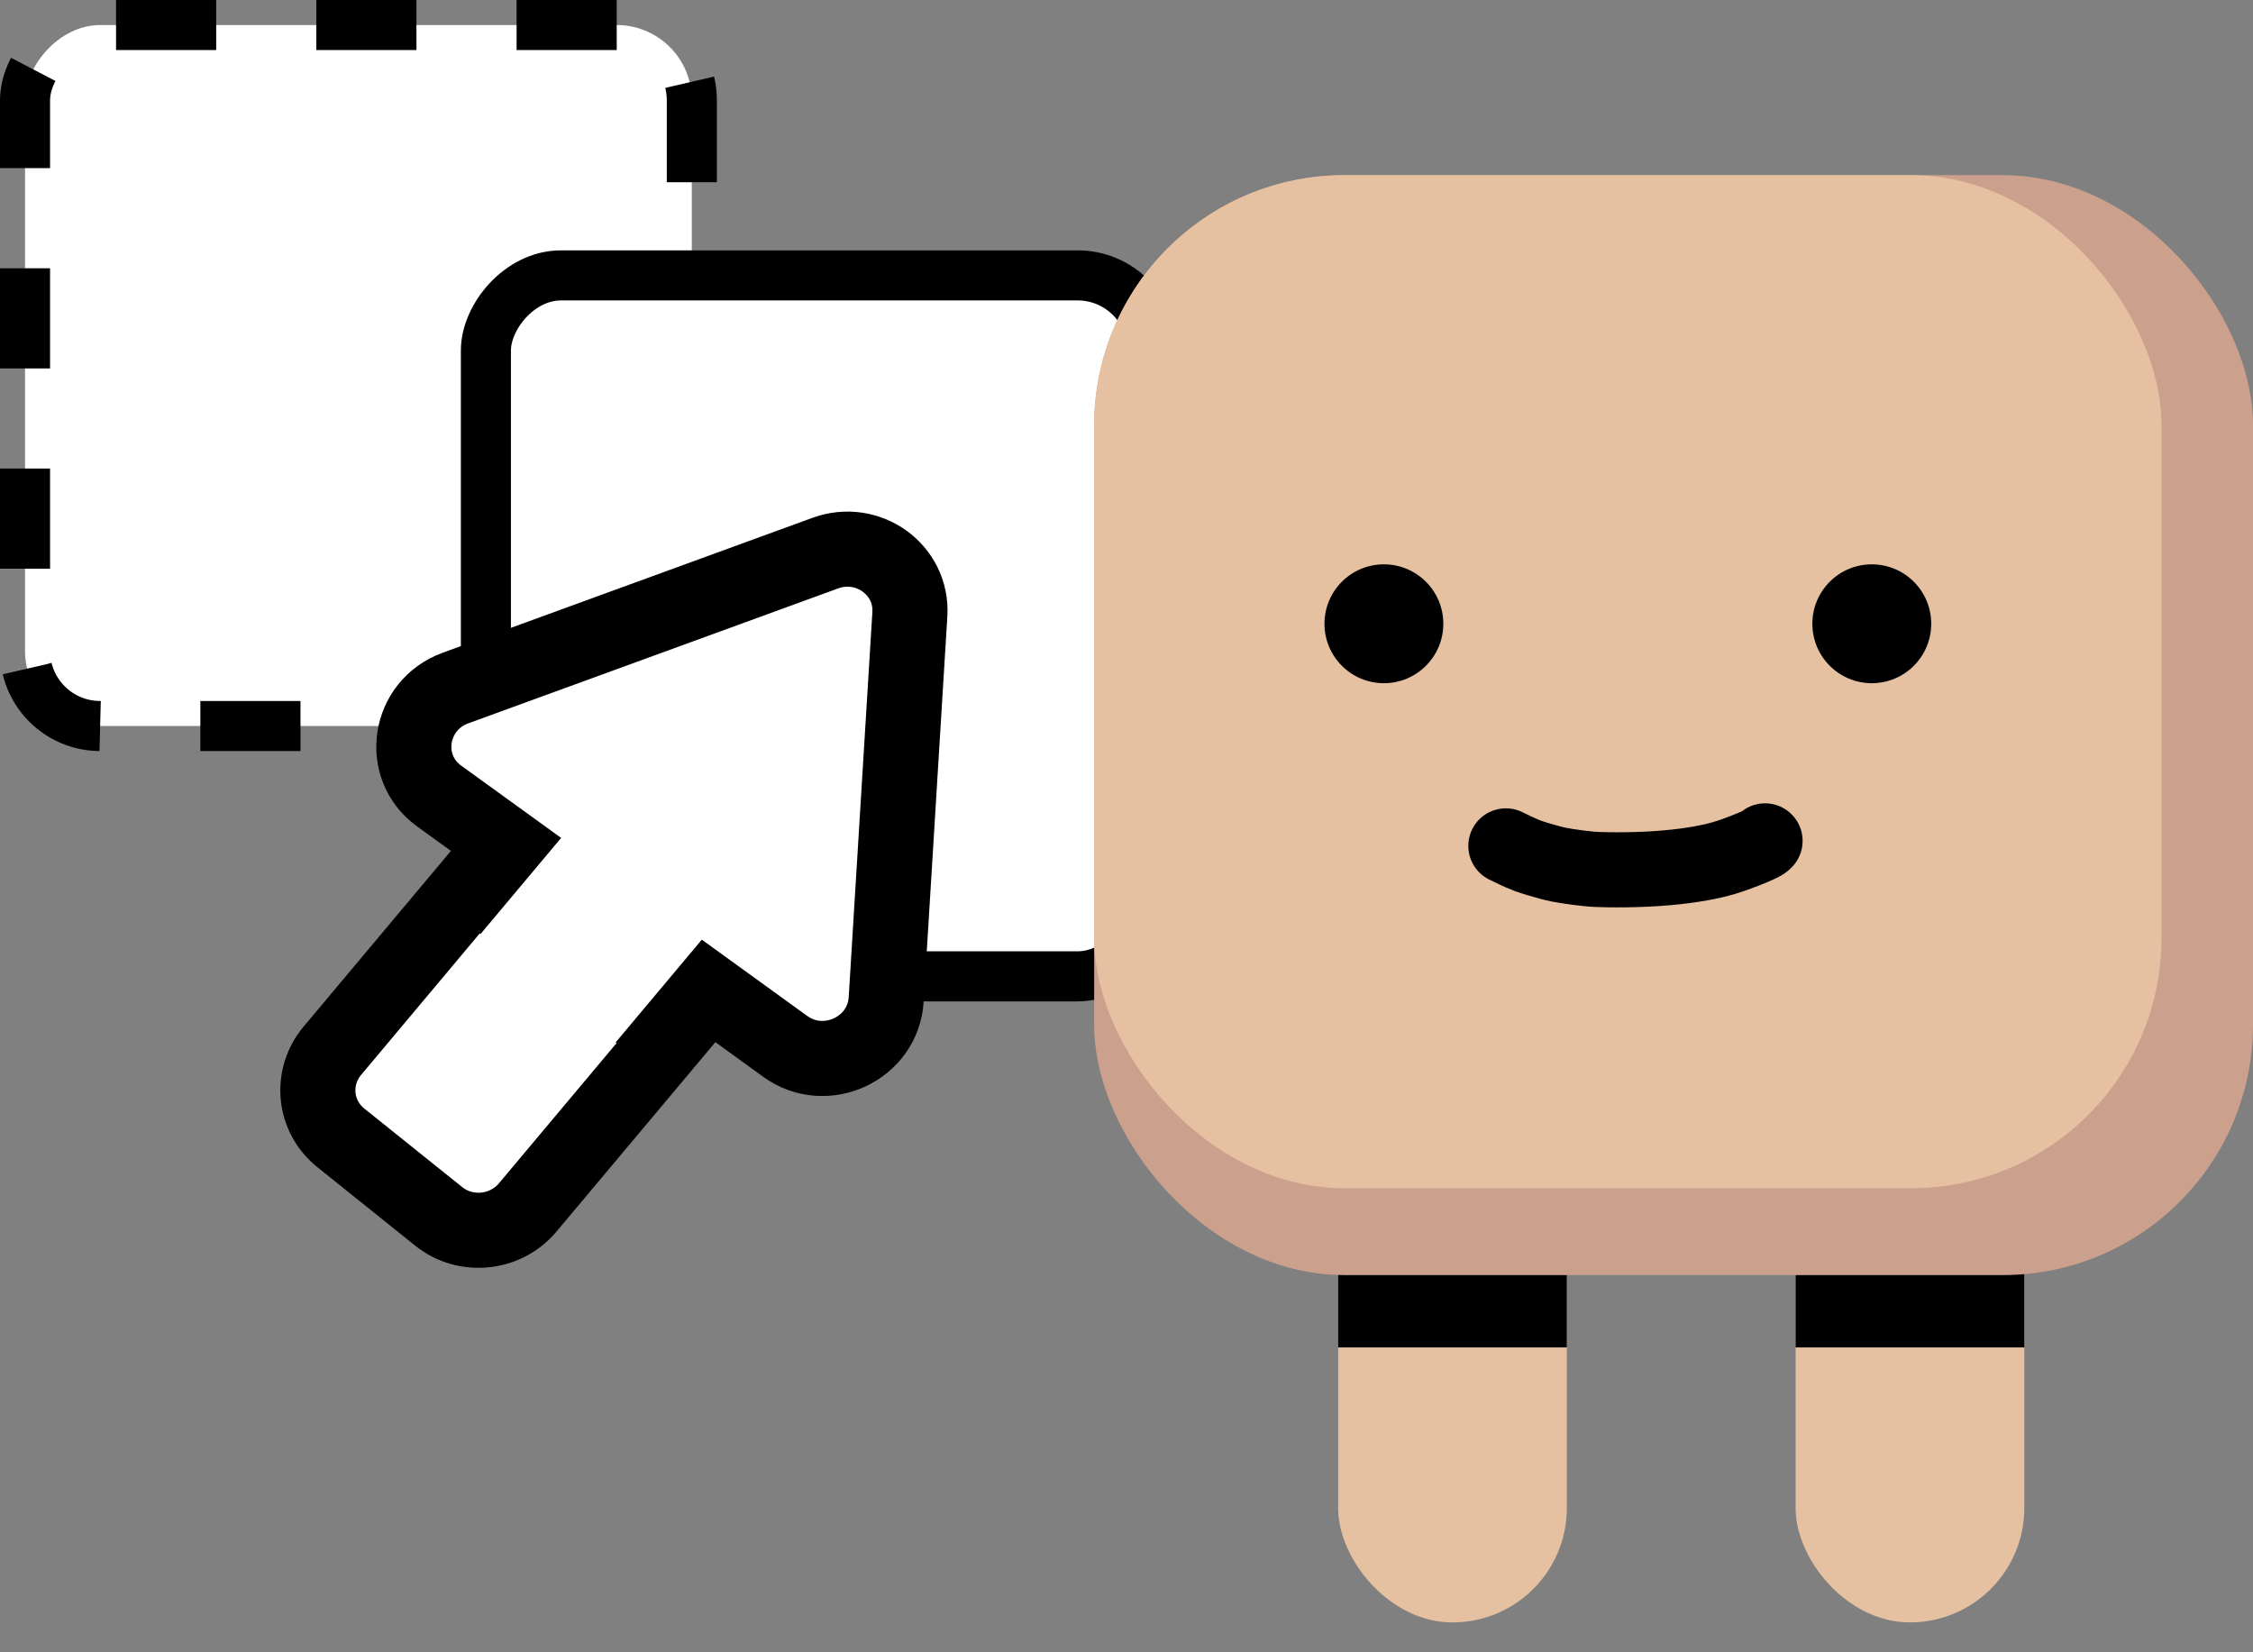 <svg width="45" height="33" viewBox="0 0 45 33" fill="none" xmlns="http://www.w3.org/2000/svg">
<rect x="0" y="0" width="45" height="33" fill="#808080" stroke="none"/>
<rect x="-0.5" y="0.5" width="13.318" height="14" rx="1.5" transform="matrix(-1 0 0 1 13.318 0)" fill="white" stroke="black" stroke-dasharray="2 2"/>
<rect x="-0.5" y="0.5" width="13.318" height="14" rx="1.5" transform="matrix(-1 0 0 1 22.523 5)" fill="white" stroke="black"/>
<rect x="35.864" y="22.286" width="4.568" height="10.117" rx="2.284" fill="#E5C1A2"/>
<rect x="26.727" y="22.286" width="4.568" height="10.117" rx="2.284" fill="#E5C1A2"/>
<rect x="26.727" y="22.286" width="4.568" height="4.625" fill="black"/>
<rect x="35.864" y="22.286" width="4.568" height="4.625" fill="black"/>
<rect x="21.854" y="3.498" width="23.146" height="21.968" rx="5" fill="#CBA08D"/>
<rect x="21.854" y="3.498" width="21.319" height="20.234" rx="5" fill="#E5C1A2"/>
<circle cx="27.641" cy="12.458" r="1.187" fill="black"/>
<circle cx="37.386" cy="12.458" r="1.187" fill="black"/>
<path d="M30.077 16.894C30.158 16.931 30.344 17.029 30.513 17.092C30.626 17.133 30.809 17.187 30.952 17.225C31.094 17.263 31.194 17.282 31.316 17.3C31.438 17.319 31.58 17.338 31.703 17.35C31.826 17.363 31.925 17.369 32.125 17.371C32.326 17.374 32.624 17.372 32.905 17.358C33.187 17.345 33.442 17.32 33.664 17.291C33.885 17.261 34.065 17.228 34.219 17.193C34.373 17.157 34.496 17.12 34.638 17.07C34.779 17.02 34.936 16.958 35.037 16.915C35.139 16.871 35.182 16.849 35.206 16.834C35.23 16.819 35.235 16.813 35.254 16.794" stroke="black" stroke-width="1.5" stroke-linecap="round"/>
<path d="M18.173 12.268C18.227 11.38 17.337 10.736 16.484 11.047L9.099 13.741C8.154 14.086 7.968 15.318 8.772 15.899L15.685 20.899C16.489 21.481 17.639 20.946 17.7 19.962L18.173 12.268Z" fill="white" stroke="black" stroke-width="1.5"/>
<path d="M9.48 17.597L6.639 20.985C6.194 21.515 6.269 22.294 6.807 22.725L8.763 24.294C9.301 24.725 10.097 24.644 10.541 24.114L13.383 20.727L9.48 17.597Z" fill="white" stroke="black" stroke-width="1.5"/>
<rect width="3.469" height="6.197" transform="matrix(-0.778 -0.624 -0.644 0.768 16.159 16.213)" fill="white"/>
</svg>
